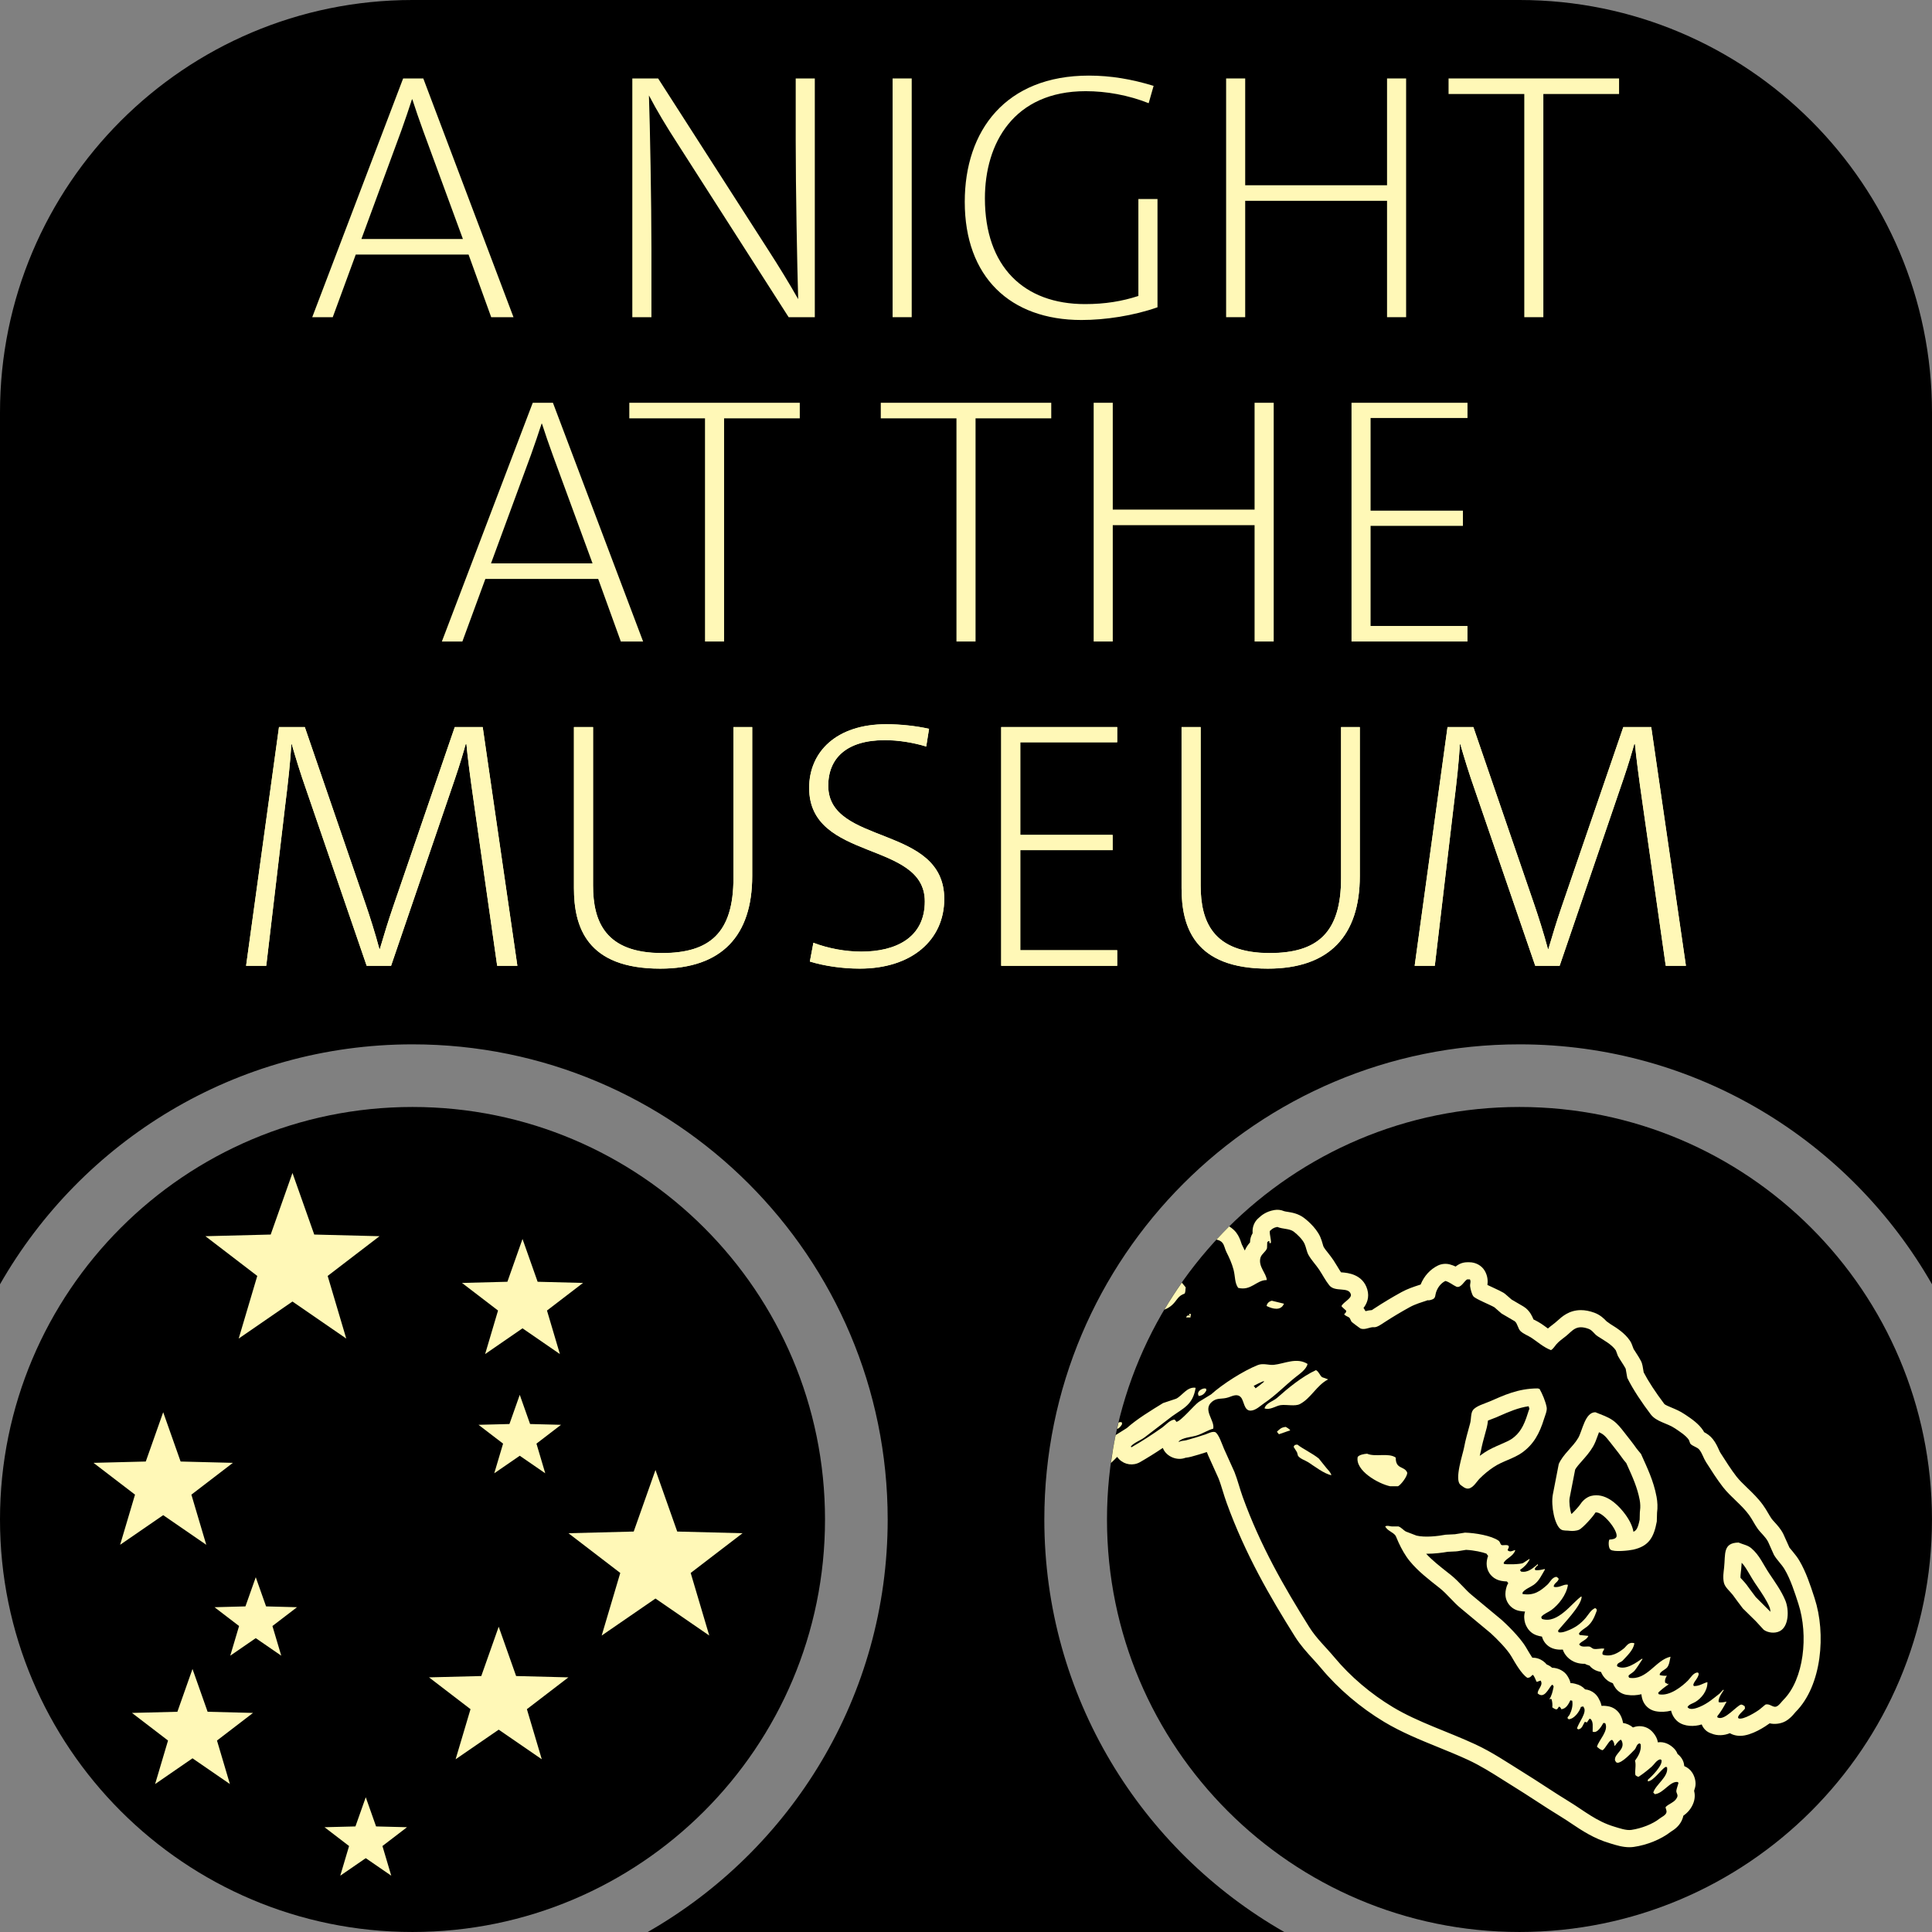 <?xml version="1.0" encoding="utf-8"?>
<svg version="1.2" baseProfile="tiny" xmlns="http://www.w3.org/2000/svg" xmlns:xlink="http://www.w3.org/1999/xlink"
	 x="0px" y="0px" width="160px" height="160px" viewBox="0 0 160 160" overflow="inherit" xml:space="preserve">
<rect x="0" y="0" width="160" height="160" fill="#808080" stroke="none"/>
<path d="M125.837,159.999c-18.866,0-34.161-15.296-34.161-34.162c0-18.867,15.295-34.162,34.161-34.162
	c18.867,0,34.161,15.295,34.161,34.162C159.998,144.703,144.704,159.999,125.837,159.999"/>
<path d="M160,106.358V34.163C160,15.296,144.704,0,125.837,0H34.164C15.295,0,0,15.296,0,34.163v72.196
	c6.778-11.86,19.523-19.871,34.163-19.871c21.732,0,39.351,17.617,39.351,39.351c0,14.64-8.012,27.383-19.872,34.161h52.715
	c-11.859-6.778-19.87-19.521-19.87-34.161c0-21.733,17.618-39.351,39.35-39.351C140.478,86.487,153.222,94.498,160,106.358"/>
<path fill-rule="evenodd" d="M138.043,139.486h-0.037H138.043z"/>
<path fill-rule="evenodd" d="M134.116,137.874c-0.006,0.014-0.012,0.025-0.018,0.039c-0.008-0.014-0.014-0.025-0.02-0.039H134.116"
	/>
<path fill-rule="evenodd" d="M143.979,127.748c0.412,0.175,0.755,0.212,1.062,0.474c0.678,0.577,0.972,1.327,1.478,2.085
	c0.458,0.687,0.995,1.424,1.328,2.22c0.339,0.808,0.3,2.173-0.454,2.561c-0.422,0.216-1,0.13-1.329-0.114
	c-0.221-0.24-0.44-0.48-0.664-0.72c-0.353-0.349-0.707-0.695-1.062-1.043c-0.292-0.371-0.547-0.734-0.833-1.119
	c-0.224-0.3-0.652-0.625-0.741-1.023c-0.1-0.453-0.02-0.882,0.02-1.253C142.901,128.698,142.664,127.771,143.979,127.748"/>
<path fill-rule="evenodd" d="M113.218,120.39c0.686,0.299,1.783-0.102,2.371,0.322c-0.008,0.992,0.703,0.676,0.946,1.231
	c0.064,0.28-0.543,1.056-0.757,1.14h-0.664c-0.981-0.21-2.902-1.304-2.675-2.428C112.581,120.479,112.934,120.413,113.218,120.39"/>
<path fill-rule="evenodd" d="M107.433,119.631c0.557,0.416,1.234,0.718,1.783,1.156c0.21,0.259,0.418,0.519,0.625,0.778
	c0.151,0.184,0.346,0.346,0.418,0.606c-0.604-0.118-1.405-0.745-1.897-1.062c-0.26-0.169-0.703-0.297-0.871-0.552
	c-0.026-0.094-0.05-0.188-0.077-0.283c-0.092-0.152-0.188-0.304-0.284-0.456c0.031-0.05,0.065-0.102,0.097-0.15
	C107.294,119.655,107.364,119.643,107.433,119.631"/>
<path fill-rule="evenodd" d="M127.84,119.498c-0.02,0.012-0.037,0.025-0.059,0.037C127.816,119.497,127.781,119.522,127.84,119.498"
	/>
<path fill-rule="evenodd" d="M106.484,118.17c0.14,0.088,0.257,0.147,0.36,0.266v0.019c-0.31,0.108-0.619,0.215-0.929,0.323
	c-0.051-0.063-0.102-0.127-0.152-0.19v-0.037C105.984,118.36,106.093,118.206,106.484,118.17"/>
<path fill-rule="evenodd" d="M132.125,116.956c0.564,0.233,1.014,0.365,1.46,0.683c0.373,0.267,0.651,0.628,0.931,0.986
	c0.35,0.453,0.704,0.882,1.041,1.367c0.115,0.138,0.229,0.276,0.343,0.416c0.5,1.119,1.035,2.194,1.289,3.548
	c0.079,0.423,0.103,0.887,0.04,1.325c-0.008,0.24-0.016,0.48-0.02,0.722c-0.247,1.332-0.663,2.04-1.954,2.332
	c-0.331,0.075-1.604,0.218-1.879,0c-0.175-0.119-0.187-0.677-0.095-0.834c0.247-0.014,0.502-0.048,0.588-0.228
	c0.163-0.517-1.186-2.156-1.744-2.011c-0.164,0.303-1.042,1.279-1.348,1.422c-0.204,0.098-0.586,0.119-0.739,0.095
	c-0.284-0.043-0.56,0.01-0.758-0.113c-0.535-0.334-0.849-1.973-0.684-2.883c0.166-0.846,0.331-1.693,0.493-2.541
	c0.364-0.827,1.17-1.402,1.613-2.161C131.05,118.486,131.262,116.947,132.125,116.956"/>
<path fill-rule="evenodd" d="M99.751,114.983l0.134,0.021c0.006,0.049,0.014,0.101,0.02,0.15c-0.135,0.237-0.298,0.428-0.646,0.456
	v-0.038C99.089,115.259,99.468,115.01,99.751,114.983"/>
<path fill-rule="evenodd" d="M127.346,114.983c0.052,0.014,0.101,0.026,0.151,0.04c0.233,0.406,0.492,1.016,0.59,1.516
	c0.055,0.287-0.132,0.693-0.21,0.947c-0.388,1.258-0.876,2.127-1.82,2.81c-0.691,0.495-1.636,0.716-2.352,1.194
	c-0.417,0.276-0.808,0.599-1.156,0.948c-0.253,0.25-0.52,0.751-0.911,0.833c-0.272,0.059-0.541-0.194-0.684-0.303
	c-0.533-0.413,0.189-2.54,0.286-3.054c0.133-0.725,0.323-1.337,0.512-2.05c0.092-0.347,0.041-0.82,0.227-1.079
	c0.255-0.352,0.965-0.54,1.386-0.722C124.505,115.572,125.706,114.983,127.346,114.983"/>
<path fill-rule="evenodd" d="M108.987,113.467c0.268,0.159,0.319,0.468,0.513,0.589c0.159,0.057,0.315,0.112,0.475,0.17v0.019
	c-0.931,0.476-1.397,1.544-2.314,2.03c-0.405,0.215-1.115,0.025-1.61,0.093c-0.389,0.055-0.88,0.437-1.329,0.267
	c0.116-0.445,0.739-0.6,1.043-0.872C106.657,114.966,107.854,113.984,108.987,113.467"/>
<path fill-rule="evenodd" d="M98.594,109.104h-0.361v-0.018c0.054-0.097,0.087-0.145,0.231-0.154
	c0.023,0.059,0.012,0.044,0.055,0.077v-0.077c-0.018-0.017-0.037-0.036-0.055-0.056c0.018-0.024,0.037-0.05,0.055-0.075
	c0.033,0.007,0.063,0.013,0.097,0.019v0.112C98.588,109.003,98.592,109,98.594,109.104"/>
<path fill-rule="evenodd" d="M105.328,107.721c0.335,0.082,0.671,0.164,1.006,0.246c-0.265,0.616-0.938,0.438-1.442,0.189
	C104.935,107.918,105.103,107.777,105.328,107.721"/>
<path fill="none" d="M91.676,125.837c0,18.866,15.295,34.162,34.161,34.162c18.867,0,34.161-15.296,34.161-34.162
	c0-18.867-15.294-34.162-34.161-34.162C106.971,91.675,91.676,106.97,91.676,125.837"/>
<path d="M34.162,159.999c18.868,0,34.162-15.296,34.162-34.162c0-18.867-15.294-34.162-34.162-34.162
	C15.294,91.675,0,106.97,0,125.837C0,144.703,15.294,159.999,34.162,159.999"/>
<polygon fill="#FFF8B7" points="24.221,97.141 22.418,102.24 17.013,102.377 21.306,105.667 19.767,110.854 24.221,107.787 
	28.675,110.854 27.136,105.667 31.43,102.377 26.024,102.24 "/>
<polygon fill="#FFF8B7" points="43.044,115.514 42.19,117.931 39.628,117.997 41.663,119.555 40.933,122.011 43.044,120.559 
	45.155,122.011 44.427,119.555 46.46,117.997 43.899,117.931 "/>
<polygon fill="#FFF8B7" points="15.942,138.217 14.69,141.761 10.931,141.857 13.915,144.144 12.846,147.747 15.942,145.616 
	19.039,147.747 17.97,144.144 20.952,141.857 17.194,141.761 "/>
<polygon fill="#FFF8B7" points="41.3,134.719 39.858,138.802 35.529,138.912 38.966,141.546 37.732,145.695 41.3,143.243 
	44.868,145.695 43.635,141.546 47.071,138.912 42.743,138.802 "/>
<polygon fill="#FFF8B7" points="54.284,121.737 52.481,126.836 47.075,126.975 51.368,130.265 49.829,135.449 54.284,132.384 
	58.738,135.449 57.199,130.265 61.492,126.975 56.085,126.836 "/>
<polygon fill="#FFF8B7" points="21.181,130.619 20.326,133.035 17.765,133.103 19.799,134.66 19.069,137.117 21.181,135.664 
	23.292,137.117 22.562,134.66 24.597,133.103 22.035,133.035 "/>
<polygon fill="#FFF8B7" points="43.272,102.606 42.02,106.15 38.261,106.247 41.245,108.533 40.176,112.138 43.272,110.006 
	46.368,112.138 45.299,108.533 48.283,106.247 44.524,106.15 "/>
<polygon fill="#FFF8B7" points="13.515,116.954 12.073,121.037 7.744,121.147 11.181,123.78 9.948,127.933 13.515,125.479 
	17.082,127.933 15.85,123.78 19.287,121.147 14.957,121.037 "/>
<polygon fill="#FFF8B7" points="30.291,148.839 29.436,151.257 26.875,151.322 28.909,152.88 28.179,155.337 30.291,153.885 
	32.402,155.337 31.672,152.88 33.707,151.322 31.145,151.257 "/>
<path fill-rule="evenodd" fill="#FFF8B7" d="M113.218,120.39c0.686,0.299,1.783-0.102,2.371,0.322
	c-0.008,0.992,0.703,0.676,0.946,1.231c0.064,0.28-0.543,1.056-0.757,1.14h-0.664c-0.981-0.21-2.902-1.304-2.675-2.428
	C112.581,120.479,112.934,120.413,113.218,120.39"/>
<path fill-rule="evenodd" fill="#FFF8B7" d="M107.433,119.631c0.557,0.416,1.234,0.718,1.783,1.156
	c0.21,0.259,0.418,0.519,0.625,0.778c0.151,0.184,0.346,0.346,0.418,0.606c-0.604-0.118-1.405-0.745-1.897-1.062
	c-0.26-0.169-0.703-0.297-0.871-0.552c-0.026-0.094-0.05-0.188-0.077-0.283c-0.092-0.152-0.188-0.304-0.284-0.456
	c0.031-0.05,0.065-0.102,0.097-0.15C107.294,119.655,107.364,119.643,107.433,119.631"/>
<path fill-rule="evenodd" fill="#FFF8B7" d="M106.484,118.17c0.14,0.088,0.257,0.147,0.36,0.266v0.019
	c-0.31,0.108-0.619,0.215-0.929,0.323c-0.051-0.063-0.102-0.127-0.152-0.19v-0.037C105.984,118.36,106.093,118.206,106.484,118.17"
	/>
<path fill-rule="evenodd" fill="#FFF8B7" d="M99.751,114.983l0.134,0.021c0.006,0.049,0.014,0.101,0.02,0.15
	c-0.135,0.237-0.298,0.428-0.646,0.456v-0.038C99.089,115.259,99.468,115.01,99.751,114.983"/>
<path fill-rule="evenodd" fill="#FFF8B7" d="M98.594,109.104h-0.361v-0.018c0.054-0.097,0.087-0.145,0.231-0.154
	c0.023,0.059,0.012,0.044,0.055,0.077v-0.077c-0.018-0.017-0.037-0.036-0.055-0.056c0.018-0.024,0.037-0.05,0.055-0.075
	c0.033,0.007,0.063,0.013,0.097,0.019v0.112C98.588,109.003,98.592,109,98.594,109.104"/>
<path fill-rule="evenodd" fill="#FFF8B7" d="M105.328,107.721c0.335,0.082,0.671,0.164,1.006,0.246
	c-0.265,0.616-0.938,0.438-1.442,0.189C104.935,107.918,105.103,107.777,105.328,107.721"/>
<path fill-rule="evenodd" fill="#FFF8B7" d="M108.987,113.467c0.268,0.159,0.319,0.468,0.513,0.589
	c0.159,0.057,0.315,0.112,0.475,0.17v0.019c-0.931,0.476-1.397,1.544-2.314,2.03c-0.405,0.215-1.115,0.025-1.61,0.093
	c-0.389,0.055-0.88,0.437-1.329,0.267c0.116-0.445,0.739-0.6,1.043-0.872C106.657,114.966,107.854,113.984,108.987,113.467"/>
<path fill-rule="evenodd" fill="#FFF8B7" d="M147.847,132.526c-0.333-0.796-0.87-1.533-1.328-2.22
	c-0.506-0.758-0.8-1.508-1.478-2.085c-0.308-0.262-0.65-0.299-1.062-0.474c-1.314,0.023-1.077,0.95-1.195,2.066
	c-0.039,0.371-0.119,0.8-0.02,1.253c0.089,0.398,0.518,0.724,0.741,1.023c0.286,0.385,0.541,0.748,0.833,1.119
	c0.354,0.348,0.709,0.694,1.062,1.043c0.224,0.239,0.443,0.479,0.664,0.72c0.329,0.244,0.907,0.33,1.329,0.114
	C148.146,134.699,148.186,133.334,147.847,132.526z M145.399,132.259c-0.168-0.215-0.323-0.428-0.482-0.646l-0.27-0.369
	c-0.099-0.131-0.22-0.268-0.352-0.408c-0.051-0.055-0.105-0.108-0.154-0.167c-0.01-0.14,0.012-0.32,0.033-0.509l0.023-0.196
	c0.02-0.187,0.031-0.369,0.041-0.544c0.231,0.238,0.416,0.551,0.641,0.933c0.144,0.245,0.29,0.494,0.457,0.747l0.218,0.32
	c0.37,0.548,0.752,1.113,0.981,1.658c0.049,0.118,0.078,0.266,0.088,0.405L145.399,132.259z"/>
<path fill-rule="evenodd" fill="#FFF8B7" d="M137.209,126.003c0.004-0.241,0.012-0.481,0.02-0.722
	c0.062-0.438,0.039-0.902-0.04-1.325c-0.254-1.354-0.789-2.429-1.289-3.548c-0.113-0.14-0.228-0.278-0.343-0.416
	c-0.337-0.485-0.691-0.914-1.041-1.367c-0.279-0.358-0.558-0.72-0.931-0.986c-0.446-0.317-0.896-0.449-1.46-0.683
	c-0.863-0.009-1.075,1.53-1.422,2.125c-0.443,0.759-1.249,1.334-1.613,2.161c-0.162,0.848-0.327,1.695-0.493,2.541
	c-0.165,0.91,0.148,2.549,0.684,2.883c0.198,0.123,0.474,0.07,0.758,0.113c0.153,0.024,0.535,0.003,0.739-0.095
	c0.306-0.143,1.184-1.119,1.348-1.422c0.559-0.146,1.907,1.494,1.744,2.011c-0.086,0.18-0.341,0.214-0.588,0.228
	c-0.092,0.157-0.08,0.715,0.095,0.834c0.274,0.218,1.548,0.075,1.879,0C136.546,128.043,136.962,127.335,137.209,126.003z
	 M132.2,123.832c-0.147,0-0.292,0.018-0.434,0.054c-0.343,0.089-0.678,0.366-0.87,0.664c-0.105,0.161-0.489,0.592-0.725,0.813
	c-0.018-0.003-0.035-0.004-0.051-0.006c-0.108-0.37-0.19-0.958-0.13-1.301l0.459-2.355c0.131-0.227,0.351-0.476,0.586-0.737
	c0.294-0.332,0.629-0.709,0.894-1.164c0.166-0.282,0.28-0.604,0.392-0.913c0.029-0.078,0.064-0.178,0.102-0.277
	c0.126,0.058,0.237,0.115,0.336,0.188c0.199,0.142,0.407,0.41,0.631,0.699l0.3,0.382c0.236,0.299,0.472,0.599,0.771,1.021
	l0.22,0.268l0.105,0.232c0.418,0.925,0.813,1.798,1.006,2.817c0.055,0.301,0.064,0.607,0.029,0.86
	c-0.01,0.054-0.014,0.108-0.016,0.163l-0.016,0.609c-0.138,0.69-0.267,0.898-0.514,1.006c-0.076-0.448-0.302-0.93-0.674-1.439
	C134.165,124.823,133.277,123.832,132.2,123.832z"/>
<path fill-rule="evenodd" fill="#FFF8B7" d="M128.087,116.539c-0.098-0.5-0.356-1.109-0.59-1.516c-0.051-0.014-0.1-0.026-0.151-0.04
	c-1.64,0-2.841,0.589-3.981,1.081c-0.421,0.182-1.131,0.37-1.386,0.722c-0.186,0.259-0.135,0.732-0.227,1.079
	c-0.188,0.713-0.379,1.325-0.512,2.05c-0.097,0.514-0.819,2.641-0.286,3.054c0.143,0.108,0.411,0.361,0.684,0.303
	c0.392-0.082,0.658-0.583,0.911-0.833c0.349-0.35,0.739-0.672,1.156-0.948c0.716-0.479,1.66-0.699,2.352-1.194
	c0.944-0.683,1.433-1.552,1.82-2.81C127.955,117.232,128.142,116.826,128.087,116.539z M126.598,116.829l-0.078,0.238
	c-0.332,1.07-0.683,1.633-1.29,2.072c-0.235,0.166-0.582,0.315-0.95,0.474c-0.425,0.185-0.911,0.392-1.362,0.693
	c-0.125,0.083-0.25,0.17-0.372,0.261c0.043-0.164,0.076-0.299,0.093-0.393c0.094-0.507,0.219-0.955,0.349-1.429l0.139-0.511
	c0.047-0.182,0.078-0.385,0.1-0.589c0.103-0.043,0.218-0.087,0.306-0.119c0.144-0.054,0.278-0.105,0.396-0.155l0.288-0.126
	c0.771-0.338,1.513-0.661,2.377-0.786c0.025,0.073,0.047,0.143,0.064,0.208C126.639,116.724,126.617,116.779,126.598,116.829z"/>
<g>
	<path fill="#FFF8B7" d="M97.323,107.797c0.261-0.331,0.335-0.498,0.778-0.665c0.098-0.152,0.055-0.36,0.096-0.511
		c-0.094-0.127-0.207-0.259-0.325-0.396c-0.51,0.726-0.993,1.471-1.448,2.237C96.791,108.319,97.072,108.117,97.323,107.797z"/>
	<path fill="#FFF8B7" d="M150.281,132.369l-0.048-0.148c-0.298-0.913-0.668-2.051-1.219-2.976c-0.158-0.271-0.36-0.523-0.564-0.771
		c-0.109-0.134-0.225-0.264-0.254-0.305l-0.51-1.133c-0.218-0.426-0.5-0.732-0.726-0.979c-0.086-0.095-0.174-0.186-0.246-0.287
		c-0.099-0.141-0.185-0.29-0.271-0.437c-0.142-0.241-0.282-0.481-0.443-0.699c-0.399-0.55-0.854-0.988-1.293-1.411
		c-0.335-0.322-0.652-0.627-0.896-0.938c-0.447-0.578-0.849-1.211-1.329-1.963c-0.059-0.091-0.098-0.188-0.141-0.283
		c-0.11-0.243-0.249-0.55-0.492-0.858c-0.22-0.277-0.476-0.447-0.719-0.575c-0.023-0.048-0.051-0.097-0.083-0.143
		c-0.376-0.567-0.979-0.973-1.42-1.269l-0.103-0.066c-0.378-0.26-0.76-0.418-1.097-0.559c-0.2-0.082-0.537-0.223-0.598-0.303
		c-0.726-0.96-1.325-1.878-1.705-2.609l-0.094-0.546c-0.028-0.149-0.075-0.295-0.149-0.43c-0.115-0.219-0.249-0.428-0.386-0.64
		c-0.091-0.141-0.183-0.281-0.208-0.323l-0.139-0.368c-0.04-0.114-0.095-0.222-0.163-0.32c-0.44-0.646-1.092-1.049-1.612-1.372
		l-0.327-0.234c-0.187-0.195-0.494-0.521-1.008-0.71c-0.397-0.145-0.762-0.215-1.115-0.215c-0.979,0-1.571,0.542-1.926,0.865
		c-0.066,0.06-0.136,0.123-0.216,0.186l-0.182,0.144c-0.126,0.095-0.265,0.203-0.408,0.326c-0.02-0.014-0.041-0.029-0.062-0.045
		c-0.161-0.119-0.321-0.237-0.492-0.35c-0.162-0.108-0.333-0.2-0.501-0.288c-0.048-0.023-0.095-0.045-0.14-0.067
		c-0.1-0.25-0.269-0.633-0.646-0.944c-0.057-0.047-0.131-0.097-0.196-0.135l-0.972-0.569l-0.484-0.422
		c-0.062-0.055-0.129-0.104-0.199-0.147c-0.147-0.09-0.449-0.234-0.78-0.388c-0.143-0.065-0.36-0.167-0.537-0.251
		c0.033-0.248,0.058-0.714-0.236-1.196c-0.257-0.425-0.755-0.683-1.253-0.683h-0.189c-0.226,0-0.445,0.053-0.645,0.152
		c-0.12,0.061-0.222,0.132-0.312,0.203c-0.139-0.065-0.298-0.13-0.478-0.177c-0.325-0.087-0.678-0.054-0.983,0.091
		c-0.644,0.311-1.156,0.879-1.435,1.576l-0.118,0.038c-0.456,0.148-0.97,0.318-1.458,0.585c-0.799,0.44-1.503,0.862-2.304,1.387
		c-0.045,0.03-0.101,0.07-0.157,0.106c-0.19,0.009-0.36,0.043-0.514,0.086c-0.012-0.011-0.025-0.021-0.039-0.031l-0.01-0.021
		c-0.039-0.073-0.08-0.144-0.129-0.21c0.28-0.364,0.501-0.879,0.313-1.529c-0.372-1.279-1.652-1.38-2.073-1.415
		c-0.035-0.003-0.07-0.005-0.104-0.007c-0.103-0.147-0.192-0.302-0.286-0.458c-0.108-0.177-0.216-0.356-0.336-0.538
		c-0.137-0.209-0.292-0.404-0.446-0.603c-0.138-0.171-0.276-0.34-0.38-0.523c-0.029-0.064-0.043-0.135-0.065-0.205
		c-0.055-0.194-0.115-0.395-0.203-0.598c-0.377-0.856-1.276-1.529-1.378-1.603c-0.472-0.344-0.976-0.426-1.342-0.484
		c-0.097-0.017-0.198-0.024-0.288-0.057c-0.251-0.107-0.529-0.137-0.8-0.09c-0.67,0.118-1.053,0.416-1.368,0.72
		c-0.267,0.259-0.421,0.61-0.433,0.982c-0.002,0.078,0,0.152,0.002,0.224c-0.126,0.204-0.2,0.44-0.21,0.685l-0.004,0.069
		c-0.135,0.155-0.312,0.378-0.433,0.675c-0.075-0.165-0.159-0.337-0.251-0.515c-0.018-0.044-0.031-0.089-0.045-0.13
		c-0.071-0.211-0.173-0.527-0.41-0.84c-0.133-0.174-0.329-0.358-0.586-0.516c-0.358,0.356-0.709,0.724-1.054,1.095
		c0.203,0.041,0.386,0.122,0.506,0.278c0.16,0.214,0.191,0.507,0.323,0.76c0.221,0.431,0.452,0.938,0.588,1.46
		c0.148,0.581,0.08,1.072,0.38,1.499c1.08,0.264,1.507-0.646,2.35-0.646c0.008-0.005,0.014-0.012,0.02-0.02
		c-0.057-0.574-0.7-1.085-0.531-1.803c0.076-0.328,0.441-0.507,0.551-0.813c0.006-0.163,0.012-0.328,0.018-0.494
		c0.031-0.031,0.062-0.062,0.096-0.095h0.075c0.006,0.058,0.014,0.115,0.02,0.171c0.039-0.007,0.076-0.012,0.113-0.02
		c0.023-0.336-0.105-0.608-0.094-0.984c0.18-0.175,0.313-0.288,0.625-0.343c0.444,0.188,0.997,0.126,1.346,0.38
		c0.304,0.222,0.757,0.671,0.911,1.023c0.138,0.317,0.169,0.633,0.321,0.912c0.255,0.454,0.614,0.812,0.892,1.231
		c0.292,0.442,0.516,0.891,0.835,1.29c0.479,0.597,1.594,0.088,1.783,0.74c0.101,0.343-0.629,0.644-0.777,0.985
		c0.123,0.149,0.263,0.246,0.397,0.38c-0.014,0.177-0.082,0.192-0.171,0.284c0.095,0.168,0.334,0.185,0.457,0.323
		c0.049,0.101,0.1,0.203,0.15,0.302c0.032,0.044,0.718,0.557,0.759,0.57c0.403,0.127,0.753-0.15,1.102-0.114
		c0.251,0.027,0.656-0.271,0.853-0.399c0.695-0.453,1.375-0.859,2.122-1.27c0.45-0.247,0.979-0.399,1.481-0.569
		c0.105,0.038,0.382-0.051,0.472-0.114c0.173-0.115,0.138-0.307,0.21-0.531c0.131-0.407,0.407-0.771,0.778-0.948
		c0.347,0.093,0.594,0.329,0.911,0.475c0.374,0.142,0.654-0.486,0.89-0.606h0.189h0.037c0.114,0.189-0.01,0.354,0.021,0.587
		c0.033,0.256,0.148,0.666,0.266,0.814c0.167,0.218,1.417,0.712,1.744,0.911c0.196,0.173,0.393,0.343,0.588,0.513
		c0.366,0.216,0.733,0.43,1.1,0.645c0.235,0.192,0.255,0.609,0.475,0.817c0.264,0.246,0.621,0.363,0.931,0.568
		c0.517,0.345,0.96,0.759,1.591,1.004c0.19-0.113,0.3-0.31,0.438-0.474c0.223-0.265,0.524-0.464,0.797-0.684
		c0.562-0.45,0.831-0.986,1.876-0.606c0.327,0.12,0.478,0.437,0.74,0.606c0.512,0.337,1.176,0.674,1.519,1.177
		c0.055,0.151,0.111,0.303,0.169,0.455c0.199,0.369,0.452,0.699,0.646,1.062c0.043,0.253,0.086,0.505,0.133,0.76
		c0.479,0.978,1.24,2.096,1.935,3.014c0.476,0.636,1.365,0.725,2.028,1.178c0.36,0.245,0.896,0.58,1.138,0.947
		c0.038,0.101,0.075,0.203,0.114,0.303c0.188,0.233,0.572,0.276,0.758,0.513c0.237,0.303,0.336,0.69,0.549,1.023
		c0.453,0.71,0.897,1.415,1.403,2.068c0.645,0.829,1.542,1.459,2.163,2.313c0.257,0.352,0.447,0.76,0.702,1.12
		c0.267,0.375,0.648,0.667,0.872,1.098c0.158,0.355,0.315,0.709,0.474,1.062c0.233,0.424,0.637,0.785,0.892,1.215
		c0.5,0.842,0.851,1.958,1.139,2.846c0.856,2.619,0.461,6.267-1.232,7.964c-0.175,0.173-0.313,0.407-0.531,0.53
		c-0.329,0.186-0.582-0.261-0.968-0.132c-0.151,0.125-0.304,0.252-0.455,0.379c-0.211,0.175-1.383,0.916-1.764,0.759
		c-0.209-0.168,0.447-0.655,0.531-0.814c-0.008-0.064-0.012-0.128-0.021-0.191c-0.08-0.053-0.222-0.159-0.319-0.132
		c-0.349,0.097-1.331,1.314-1.879,1.081c-0.018-0.008-0.037-0.014-0.058-0.021c-0.006-0.029-0.012-0.062-0.02-0.094
		c0.288-0.353,0.539-0.78,0.761-1.194v-0.02c-0.157,0.035-0.471,0.102-0.645,0.037c-0.053-0.325,0.269-0.753,0.417-0.984v-0.021
		c-0.016-0.005-0.027-0.012-0.039-0.018c-0.1,0.106-0.202,0.214-0.304,0.321c-0.516,0.403-0.966,0.806-1.612,1.082
		c-0.187,0.079-0.718,0.302-0.965,0.113l-0.078-0.075c0.122-0.243,0.438-0.297,0.664-0.437c0.484-0.296,1.002-0.901,0.988-1.631
		h-0.02c-0.375,0.104-0.628,0.328-1.1,0.322c-0.014-0.02-0.027-0.038-0.039-0.057c-0.059-0.236,0.421-0.586,0.437-0.968
		c-0.02-0.032-0.037-0.063-0.059-0.096c-0.372-0.023-0.617,0.448-0.833,0.664c-0.45,0.45-1.497,1.323-2.41,1.139
		c-0.018-0.038-0.037-0.075-0.057-0.114c0.084-0.139,0.686-0.602,0.835-0.682v-0.096c-0.025,0.02-0.049,0.038-0.075,0.057
		c-0.041-0.086-0.074-0.084-0.17-0.113c-0.066-0.208,0.027-0.438,0.133-0.588c-0.182,0.014-0.431-0.005-0.588-0.057
		c-0.062-0.25,0.455-0.444,0.605-0.626c0.187-0.226,0.218-0.593,0.284-0.892c-1.227,0.258-1.943,1.979-3.413,1.745
		c-0.018-0.025-0.037-0.051-0.057-0.077v-0.113c0.137-0.141,0.372-0.249,0.493-0.398c0.251-0.307,0.428-0.634,0.665-0.968
		c-0.02-0.006-0.04-0.012-0.06-0.018c-0.388,0.257-1.316,0.983-2.008,0.645c-0.012-0.013-0.025-0.026-0.04-0.038
		c-0.068-0.261,0.332-0.316,0.455-0.454c0.329-0.365,0.888-0.856,0.968-1.422v-0.021c-0.499-0.134-0.637,0.248-0.872,0.437
		c-0.446,0.357-1.04,0.734-1.744,0.512c-0.092-0.202,0.079-0.323,0.134-0.494c-0.313-0.058-0.629,0.085-0.931,0
		c-0.089-0.057-0.177-0.112-0.265-0.17c-0.29-0.059-0.701,0.109-0.894-0.189c0.198-0.288,0.596-0.339,0.76-0.682v-0.02
		c-0.24-0.025-0.479-0.052-0.721-0.076c-0.018-0.038-0.039-0.077-0.057-0.114c0.15-0.25,0.437-0.392,0.664-0.569
		c0.415-0.324,0.617-0.774,0.815-1.327c0-0.138-0.012-0.14-0.097-0.188c-0.004-0.014-0.012-0.026-0.018-0.038
		c-0.37,0.15-0.558,0.53-0.797,0.815c-0.41,0.487-0.89,0.837-1.554,1.08c-0.21,0.078-0.449,0.171-0.702,0.114
		c-0.014-0.043-0.025-0.089-0.037-0.134c0.411-0.535,1.956-2.082,1.952-2.806c-0.012-0.006-0.025-0.013-0.038-0.02
		c-0.748,0.516-1.934,2.293-3.242,1.86c-0.038-0.061-0.052-0.064-0.06-0.173c0.2-0.258,0.572-0.374,0.837-0.567
		c0.594-0.438,1.236-1.24,1.366-2.067v-0.02c-0.317-0.099-0.7,0.273-1.139,0.171l-0.039-0.039c0.045-0.296,0.341-0.332,0.417-0.625
		c-0.047-0.078-0.109-0.123-0.188-0.17c-0.373,0.034-0.535,0.464-0.761,0.663c-0.551,0.49-1.09,0.924-2.048,0.759v-0.113
		c0.163-0.271,0.67-0.461,0.929-0.646c0.441-0.313,0.645-0.793,0.931-1.271c-0.014-0.012-0.027-0.023-0.039-0.036
		c-0.249,0.062-0.472,0.115-0.756,0.094c-0.02-0.037-0.039-0.075-0.057-0.113c0.059-0.099,0.156-0.234,0.262-0.283v-0.096h-0.018
		c-0.362,0.29-0.787,0.73-1.383,0.606c-0.025-0.044-0.051-0.088-0.077-0.134c0.352-0.247,0.584-0.476,0.798-0.871
		c-0.008-0.013-0.014-0.027-0.02-0.04c-0.179,0.115-0.356,0.23-0.531,0.343c-0.221,0.104-1.419,0.141-1.593,0.058v-0.097
		c0.22-0.372,0.758-0.495,0.948-1.005c-0.008-0.012-0.014-0.023-0.02-0.036c-0.202,0.063-0.415,0.206-0.607,0.018
		c0.016-0.104,0.082-0.181,0.096-0.245c0.053-0.301-0.483-0.126-0.607-0.19c-0.117-0.09-0.1-0.257-0.247-0.361
		c-0.588-0.415-1.914-0.638-2.769-0.663c-0.276,0.045-0.555,0.089-0.835,0.133c-0.259,0.013-0.517,0.025-0.775,0.039
		c-0.659,0.124-1.703,0.242-2.41,0.075c-0.296-0.114-0.594-0.227-0.89-0.342c-0.202-0.109-0.369-0.343-0.607-0.418h-0.551
		c-0.151-0.007-0.343-0.096-0.512-0.018h-0.039c0.176,0.391,0.646,0.465,0.874,0.795c0.082,0.189,0.162,0.381,0.247,0.57
		c0.24,0.521,0.556,1.084,0.911,1.516c0.699,0.859,1.61,1.55,2.482,2.238c0.633,0.501,1.139,1.185,1.764,1.689
		c0.823,0.682,1.645,1.365,2.463,2.048c0.512,0.465,1.362,1.324,1.709,1.915c0.321,0.547,0.821,1.445,1.326,1.783
		c0.267-0.006,0.294-0.132,0.439-0.247c0.139,0.044,0.261,0.474,0.339,0.587c0.105-0.037,0.216-0.074,0.323-0.113
		c0.012,0.026,0.025,0.051,0.039,0.076c0.149,0.347-0.274,0.617-0.286,0.987c0.551,0.492,0.894-0.393,1.176-0.704h0.075
		c0.027,0.045,0.053,0.091,0.076,0.135c-0.08,0.412-0.155,0.749-0.36,1.061c0.045-0.013,0.09-0.024,0.133-0.037
		c0.02,0.013,0.039,0.024,0.057,0.037c0.061,0.21,0.083,0.454,0.057,0.665c0.103,0.073,0.194,0.141,0.344,0.17
		c0.109-0.051,0.133-0.107,0.188-0.208c0.02-0.007,0.039-0.013,0.057-0.019c0.083,0.062,0.12,0.097,0.153,0.208
		c0.407-0.018,0.617-0.452,0.758-0.74c0.087,0.023,0.085,0.041,0.153,0.038c0.072,0.45-0.068,0.851-0.228,1.177
		c-0.053,0.062-0.102,0.127-0.152,0.189c-0.033,0.118,0.043,0.135,0.096,0.17c0.459-0.035,0.884-0.637,1.003-1.023
		c0.071-0.013,0.142-0.025,0.208-0.039v0.039c0.374,0.428-0.454,1.346-0.531,1.802c0.039,0.02,0.079,0.037,0.116,0.058
		c0.317-0.047,0.38-0.408,0.53-0.627c0.056,0.021,0.112,0.038,0.171,0.057c0.068-0.101,0.14-0.203,0.21-0.304h0.074
		c0.274,0.216,0.183,0.687,0.19,1.062c0.397,0.181,0.75-0.48,0.892-0.719c0.049,0.005,0.1,0.012,0.15,0.018
		c0.321,0.625-0.561,1.443-0.682,1.955c0.139,0.106,0.261,0.251,0.474,0.284c0.257-0.195,0.463-0.702,0.702-0.835
		c0.025-0.007,0.049-0.013,0.074-0.019c0.117,0.086,0.192,0.294,0.19,0.435c0.008,0.021,0.014,0.038,0.02,0.058h0.02
		c0.115-0.149,0.292-0.395,0.452-0.492h0.079c0.452,0.793-0.627,1.128-0.514,1.705c0.031,0.052,0.062,0.103,0.096,0.152
		c0.037,0.014,0.074,0.026,0.114,0.039c0.415-0.023,1.138-0.816,1.402-1.081c0.163-0.166,0.155-0.459,0.418-0.531
		c0.031,0.026,0.061,0.05,0.094,0.075c0.072,0.574-0.233,1.027-0.473,1.367c0.12,0.334-0.037,0.887,0.038,1.194
		c0.086,0.065,0.119,0.112,0.265,0.132c0.386-0.255,0.736-0.533,1.081-0.835c0.206-0.181,0.397-0.54,0.702-0.607
		c0.031,0.015,0.062,0.026,0.096,0.039c0.184,0.409-0.847,1.444-1.102,1.63l-0.02,0.134l0.02,0.018
		c0.443-0.034,1.041-0.926,1.442-1.193c0.043,0.006,0.088,0.013,0.131,0.019c0.163,0.785-0.942,1.433-1.138,2.106l0.133,0.132
		c0.715-0.067,1.258-1.11,1.898-1.006c0.016,0.026,0.036,0.05,0.056,0.077c-0.058,0.215-0.136,0.42-0.171,0.606
		c-0.047,0.245,0.171,0.337,0.057,0.588c-0.186,0.415-0.652,0.496-0.948,0.797c-0.018,0.148,0.117,0.276,0.059,0.472
		c-0.07,0.221-0.403,0.362-0.57,0.494c-0.561,0.444-1.489,0.809-2.334,0.931c-0.429,0.061-1.007-0.149-1.402-0.267
		c-1.485-0.439-2.515-1.326-3.698-2.048c-1.33-0.81-2.584-1.675-3.927-2.502c-1.26-0.781-2.5-1.627-3.905-2.277
		c-2.287-1.059-4.73-1.824-6.808-3.071c-1.818-1.09-3.533-2.543-4.855-4.135c-0.687-0.826-1.479-1.549-2.067-2.485
		c-2.114-3.368-4.064-6.771-5.519-10.791c-0.257-0.71-0.413-1.383-0.684-2.067c-0.29-0.644-0.58-1.288-0.872-1.934
		c-0.147-0.336-0.432-1.22-0.722-1.366c-0.25-0.082-0.611,0.123-0.814,0.191c-0.533,0.179-1.039,0.334-1.557,0.474
		c-0.221,0.06-0.409,0.035-0.605,0.132H97.59c0.341-0.37,1.012-0.355,1.554-0.53c0.461-0.148,0.918-0.449,1.329-0.55
		c0.156-0.68-0.911-1.563-0.094-2.238c0.433-0.357,0.805-0.173,1.363-0.36c0.331-0.11,0.728-0.332,1.025,0
		c0.272,0.304,0.246,1.118,0.814,1.101c0.418-0.015,0.819-0.416,1.102-0.608c0.956-0.642,1.756-1.49,2.653-2.2
		c0.298-0.23,0.876-0.638,0.948-1.061c-0.909-0.562-1.889-0.021-2.786,0.076c-0.422,0.045-0.874-0.159-1.329,0.018
		c-1.197,0.477-2.905,1.562-3.868,2.428c-0.341,0.209-0.682,0.417-1.024,0.627c-0.399,0.278-1.487,1.615-1.857,1.649
		c-0.05-0.087-0.075-0.131-0.151-0.19c-0.399,0.036-0.744,0.468-1.024,0.665c-0.819,0.575-1.643,1.114-2.542,1.63l-0.057-0.057
		c0.239-0.316,0.784-0.496,1.139-0.758c0.76-0.582,1.517-1.164,2.274-1.744c0.961-0.692,1.711-0.945,1.954-2.333
		c-0.006-0.012-0.014-0.026-0.018-0.038c-0.701-0.085-1.098,0.671-1.593,0.91c-0.363,0.119-0.722,0.239-1.082,0.36
		c-0.979,0.604-2.155,1.31-2.998,2.068c-0.31,0.191-0.619,0.388-0.929,0.583c-0.159,0.761-0.284,1.535-0.393,2.315
		c0.163-0.151,0.334-0.318,0.521-0.511c0.051,0.074,0.11,0.145,0.175,0.21c0.454,0.453,1.154,0.545,1.712,0.229
		c0.616-0.354,1.229-0.734,1.892-1.179c0.01,0.02,0.016,0.039,0.025,0.061c0.298,0.677,1.17,1.022,1.855,0.753
		c0.004,0,0.006,0,0.014-0.001c0.146-0.019,0.294-0.041,0.447-0.083c0.435-0.118,0.862-0.244,1.303-0.389
		c0.043,0.11,0.082,0.21,0.122,0.302l0.844,1.87c0.136,0.341,0.237,0.68,0.344,1.022c0.102,0.33,0.205,0.665,0.329,1.008
		c1.546,4.273,3.629,7.843,5.649,11.062c0.458,0.732,0.993,1.317,1.511,1.884c0.225,0.248,0.452,0.496,0.668,0.755
		c1.403,1.69,3.257,3.269,5.217,4.444c1.422,0.855,2.982,1.488,4.491,2.102c0.82,0.334,1.646,0.67,2.451,1.042
		c1.03,0.477,1.97,1.07,2.963,1.699l0.794,0.498c0.627,0.386,1.234,0.781,1.84,1.175c0.691,0.449,1.381,0.898,2.093,1.331
		c0.298,0.181,0.582,0.371,0.868,0.563c0.874,0.585,1.865,1.249,3.168,1.634l0.163,0.05c0.39,0.119,0.923,0.286,1.476,0.286
		c0.129,0,0.251-0.009,0.366-0.025c1.107-0.158,2.262-0.628,3.061-1.251c0.278-0.174,0.792-0.497,1.002-1.159
		c0.018-0.059,0.031-0.115,0.043-0.171c0.271-0.195,0.584-0.485,0.784-0.935c0.207-0.457,0.178-0.856,0.109-1.135l0.082-0.281
		c0.103-0.384-0.016-0.87-0.229-1.205c-0.16-0.253-0.396-0.444-0.668-0.556c-0.006-0.065-0.016-0.132-0.031-0.2
		c-0.066-0.32-0.265-0.603-0.529-0.808c-0.014-0.033-0.027-0.068-0.043-0.102c-0.145-0.323-0.506-0.618-0.837-0.758
		c-0.238-0.103-0.497-0.138-0.75-0.1c0-0.007-0.004-0.015-0.004-0.021c-0.045-0.354-0.315-0.752-0.586-0.983
		c-0.358-0.305-0.849-0.407-1.302-0.284c-0.059,0.017-0.113,0.035-0.168,0.056c-0.228-0.198-0.523-0.329-0.823-0.373
		c-0.031-0.207-0.096-0.416-0.206-0.63c-0.211-0.413-0.611-0.694-1.067-0.76l-0.187-0.023c-0.104-0.012-0.205-0.012-0.306,0
		c-0.006-0.004-0.012-0.009-0.018-0.014c-0.033-0.172-0.094-0.346-0.192-0.517c-0.086-0.198-0.223-0.378-0.396-0.521
		c-0.222-0.182-0.489-0.291-0.768-0.317c-0.202-0.225-0.475-0.385-0.776-0.449c-0.023-0.008-0.043-0.013-0.059-0.019
		c-0.124-0.034-0.249-0.051-0.373-0.051c-0.027-0.136-0.074-0.269-0.141-0.392l-0.105-0.184c-0.253-0.426-0.782-0.688-1.28-0.695
		c-0.131-0.118-0.284-0.208-0.446-0.271c-0.171-0.206-0.406-0.395-0.733-0.498c-0.15-0.047-0.306-0.065-0.46-0.065
		c-0.175-0.263-0.347-0.559-0.438-0.713l-0.07-0.12c-0.535-0.914-1.74-2.033-2.024-2.291l-2.48-2.061
		c-0.259-0.209-0.492-0.458-0.729-0.705c-0.318-0.331-0.647-0.676-1.047-0.993l-0.204-0.16c-0.658-0.519-1.287-1.013-1.797-1.562
		c0.702,0.001,1.386-0.092,1.775-0.164l0.687-0.033c0.049-0.003,0.1-0.009,0.15-0.016l0.693-0.112
		c0.679,0.037,1.349,0.187,1.684,0.312c0.039,0.06,0.084,0.121,0.14,0.184c-0.081,0.207-0.122,0.461-0.122,0.659
		c0,0.546,0.313,1.046,0.808,1.282c0.233,0.112,0.483,0.165,0.874,0.182c0.033,0.048,0.072,0.094,0.109,0.138
		c-0.012,0.02-0.023,0.039-0.035,0.059c-0.131,0.221-0.202,0.586-0.202,0.843c0,0.691,0.498,1.284,1.182,1.401
		c0.155,0.027,0.304,0.043,0.445,0.051c-0.055,0.168-0.078,0.344-0.068,0.522c0.018,0.326,0.102,0.587,0.268,0.843
		c0.177,0.282,0.445,0.495,0.763,0.601c0.144,0.048,0.288,0.083,0.438,0.106l0.016,0.058c0.148,0.488,0.548,0.859,1.048,0.971
		c0.216,0.052,0.453,0.063,0.66,0.046c0.037,0.118,0.091,0.232,0.159,0.34c0.2,0.314,0.68,0.84,1.63,0.84l0.033-0.006
		c0.099,0.057,0.202,0.101,0.312,0.13c0.023,0.008,0.047,0.014,0.072,0.02c0.174,0.215,0.409,0.375,0.678,0.46
		c0.092,0.03,0.188,0.055,0.284,0.075c0.078,0.204,0.222,0.411,0.368,0.56c0.112,0.111,0.239,0.203,0.379,0.272
		c0.076,0.035,0.152,0.069,0.23,0.097c0.059,0.145,0.134,0.282,0.216,0.393c0.222,0.306,0.555,0.51,0.927,0.568
		c0.447,0.07,0.856,0.041,1.223-0.05c0.018,0.23,0.079,0.457,0.173,0.646c0.195,0.392,0.562,0.671,0.991,0.758
		c0.432,0.087,0.88,0.061,1.292-0.043c0.07,0.302,0.225,0.589,0.44,0.799c0.043,0.043,0.088,0.085,0.137,0.12
		c0.533,0.406,1.349,0.417,1.96,0.221c0.146,0.36,0.413,0.628,0.808,0.752c0.487,0.209,1.06,0.168,1.522-0.026
		c0.059,0.034,0.117,0.064,0.181,0.089c0.207,0.085,0.433,0.13,0.67,0.13c0.958,0,2.108-0.788,2.449-1.037
		c0.37,0.092,0.897,0.056,1.311-0.175c0.369-0.211,0.6-0.485,0.753-0.669l0.084-0.096
		C150.896,139.583,151.228,135.27,150.281,132.369z M104.596,114.398c0.039,0,0.076,0.002,0.113,0.007
		c-0.239,0.203-0.479,0.395-0.727,0.567c-0.045-0.068-0.099-0.136-0.157-0.2C104.109,114.619,104.372,114.489,104.596,114.398z"/>
</g>
<path fill="#FFF8B7" d="M92.924,117.943c-0.006-0.052-0.012-0.103-0.018-0.154c-0.045-0.005-0.088-0.012-0.133-0.017
	c-0.045,0.003-0.094,0.022-0.139,0.036c-0.046,0.18-0.085,0.358-0.126,0.539C92.707,118.272,92.822,118.121,92.924,117.943z"/>
<path fill="#FFF8B7" d="M139.621,79.988l-2.873-19.77h-2.312l-5.126,14.937c-0.411,1.201-0.703,2.168-1.082,3.456h-0.031
	c-0.351-1.318-0.821-2.781-1.143-3.719l-5.038-14.674h-2.138l-2.722,19.77h1.668l1.552-13.151c0.265-2.109,0.44-3.72,0.529-5.214
	h0.027c0.323,1.113,0.703,2.373,1.23,3.866l4.981,14.499h2.02l5.271-15.435c0.439-1.29,0.733-2.285,0.909-2.93h0.057
	c0.089,0.967,0.294,2.608,0.646,5.038l1.904,13.327H139.621z"/>
<path fill="#FFF8B7" d="M112.614,72.548V60.218h-1.552v12.506c0,4.568-1.993,6.21-5.916,6.21c-4.686,0-5.713-2.608-5.713-5.594
	V60.218h-1.581v13.327c0,3.221,1.055,6.677,7.146,6.677C110.094,80.222,112.614,77.498,112.614,72.548"/>
<polygon fill="#FFF8B7" points="92.521,79.988 92.521,78.699 84.496,78.699 84.496,70.41 92.143,70.41 92.143,69.15 84.496,69.15 
	84.496,61.476 92.521,61.476 92.521,60.218 82.915,60.218 82.915,79.988 "/>
<path fill="#FFF8B7" d="M78.199,74.453c0-6.181-9.607-4.394-9.607-9.374c0-2.285,1.523-3.778,4.687-3.778
	c1.141,0,2.373,0.206,3.427,0.527l0.234-1.465c-1.055-0.234-2.343-0.381-3.544-0.381c-4.129,0-6.385,2.285-6.385,5.273
	c0,6.121,9.578,4.335,9.578,9.402c0,3.045-2.461,4.158-5.244,4.158c-1.347,0-2.753-0.264-3.983-0.732l-0.293,1.552
	c1.143,0.352,2.636,0.586,4.13,0.586C75.505,80.222,78.199,77.85,78.199,74.453"/>
<path fill="#FFF8B7" d="M62.295,72.548V60.218h-1.554v12.506c0,4.568-1.991,6.21-5.916,6.21c-4.687,0-5.712-2.608-5.712-5.594
	V60.218h-1.582v13.327c0,3.221,1.055,6.677,7.147,6.677C59.776,80.222,62.295,77.498,62.295,72.548"/>
<path fill="#FFF8B7" d="M42.846,79.988l-2.87-19.77h-2.314l-5.126,14.937c-0.41,1.201-0.703,2.168-1.084,3.456h-0.029
	c-0.351-1.318-0.82-2.781-1.143-3.719l-5.038-14.674h-2.138l-2.724,19.77h1.669l1.552-13.151c0.264-2.109,0.439-3.72,0.527-5.214
	h0.03c0.321,1.113,0.702,2.373,1.229,3.866l4.979,14.499h2.021l5.272-15.435c0.439-1.29,0.732-2.285,0.907-2.93h0.059
	c0.088,0.967,0.292,2.608,0.645,5.038l1.904,13.327H42.846z"/>
<path fill="#FFF8B7" d="M139.621,79.978l-2.873-19.771h-2.312l-5.126,14.938c-0.411,1.201-0.703,2.168-1.084,3.457h-0.029
	c-0.351-1.318-0.821-2.783-1.143-3.72l-5.036-14.675h-2.14l-2.722,19.771h1.668l1.554-13.152c0.263-2.108,0.438-3.719,0.525-5.212
	h0.029c0.323,1.113,0.703,2.372,1.23,3.866l4.981,14.499h2.02l5.271-15.437c0.439-1.289,0.733-2.285,0.907-2.928h0.059
	c0.089,0.966,0.294,2.606,0.646,5.038l1.904,13.327H139.621z"/>
<path fill="#FFF8B7" d="M112.614,72.538V60.207h-1.552v12.506c0,4.57-1.993,6.21-5.916,6.21c-4.688,0-5.713-2.607-5.713-5.594
	V60.207h-1.581v13.327c0,3.223,1.055,6.679,7.146,6.679C110.094,80.212,112.614,77.488,112.614,72.538"/>
<polygon fill="#FFF8B7" points="92.521,79.978 92.521,78.689 84.496,78.689 84.496,70.4 92.143,70.4 92.143,69.14 84.496,69.14 
	84.496,61.466 92.521,61.466 92.521,60.207 82.915,60.207 82.915,79.978 "/>
<path fill="#FFF8B7" d="M78.199,74.441c0-6.18-9.607-4.393-9.607-9.373c0-2.284,1.523-3.779,4.687-3.779
	c1.142,0,2.373,0.205,3.427,0.528l0.234-1.465c-1.055-0.235-2.343-0.38-3.544-0.38c-4.13,0-6.385,2.284-6.385,5.271
	c0,6.122,9.577,4.335,9.577,9.402c0,3.046-2.461,4.159-5.243,4.159c-1.347,0-2.753-0.264-3.983-0.732l-0.292,1.552
	c1.143,0.352,2.636,0.586,4.129,0.586C75.505,80.212,78.199,77.839,78.199,74.441"/>
<path fill="#FFF8B7" d="M62.295,72.538V60.207h-1.553v12.506c0,4.57-1.991,6.21-5.916,6.21c-4.687,0-5.711-2.607-5.711-5.594V60.207
	h-1.583v13.327c0,3.223,1.055,6.679,7.148,6.679C59.776,80.212,62.295,77.488,62.295,72.538"/>
<path fill="#FFF8B7" d="M42.846,79.978l-2.871-19.771h-2.313l-5.125,14.938c-0.41,1.201-0.703,2.168-1.084,3.457h-0.029
	c-0.351-1.318-0.82-2.783-1.143-3.72l-5.038-14.675h-2.138l-2.724,19.771h1.669l1.552-13.152c0.264-2.108,0.44-3.719,0.527-5.212
	h0.029c0.322,1.113,0.703,2.372,1.23,3.866l4.979,14.499h2.021l5.272-15.437c0.44-1.289,0.732-2.285,0.908-2.928h0.059
	c0.088,0.966,0.293,2.606,0.645,5.038l1.903,13.327H42.846z"/>
<polygon fill="#FFF8B7" points="121.532,53.127 121.532,51.839 113.506,51.839 113.506,43.55 121.153,43.55 121.153,42.29 
	113.506,42.29 113.506,34.617 121.532,34.617 121.532,33.356 111.926,33.356 111.926,53.127 "/>
<polygon fill="#FFF8B7" points="105.483,53.127 105.483,33.356 103.899,33.356 103.899,42.203 92.154,42.203 92.154,33.356 
	90.573,33.356 90.573,53.127 92.154,53.127 92.154,43.492 103.899,43.492 103.899,53.127 "/>
<polygon fill="#FFF8B7" points="87.06,34.646 87.06,33.356 72.942,33.356 72.942,34.646 79.21,34.646 79.21,53.127 80.791,53.127 
	80.791,34.646 "/>
<polygon fill="#FFF8B7" points="66.234,34.646 66.234,33.356 52.117,33.356 52.117,34.646 58.385,34.646 58.385,53.127 
	59.966,53.127 59.966,34.646 "/>
<polygon fill="#FFF8B7" points="53.259,53.127 45.791,33.356 44.12,33.356 36.593,53.127 38.292,53.127 40.196,47.943 
	49.539,47.943 51.414,53.127 "/>
<polygon fill="#FFF8B7" points="134.085,7.785 134.085,6.497 119.964,6.497 119.964,7.785 126.235,7.785 126.235,26.268 
	127.814,26.268 127.814,7.785 "/>
<polygon fill="#FFF8B7" points="116.449,26.268 116.449,6.497 114.869,6.497 114.869,15.342 103.122,15.342 103.122,6.497 
	101.542,6.497 101.542,26.268 103.122,26.268 103.122,16.63 114.869,16.63 114.869,26.268 "/>
<path fill="#FFF8B7" d="M95.859,25.448v-8.964h-1.583v8.026c-1.346,0.439-2.751,0.674-4.421,0.674c-5.067,0-8.289-3.105-8.289-8.758
	c0-4.54,2.373-8.875,8.347-8.875c1.699,0,3.514,0.322,5.215,0.995l0.409-1.435c-1.816-0.556-3.545-0.85-5.361-0.85
	c-6.884,0-10.279,4.541-10.279,10.457c0,6.209,3.748,9.783,9.666,9.783C91.525,26.501,93.867,26.15,95.859,25.448"/>
<rect x="73.922" y="6.497" fill="#FFF8B7" width="1.582" height="19.771"/>
<path fill="#FFF8B7" d="M67.479,26.268V6.497h-1.582v5.126c0,4.071,0.118,10.251,0.205,13.15c-0.761-1.347-1.61-2.723-2.46-4.042
	L54.504,6.497h-2.138v19.771h1.582v-5.653c0-3.866-0.118-10.252-0.206-12.711c0.674,1.288,1.435,2.548,2.343,3.953l9.227,14.411
	H67.479z"/>
<polygon fill="#FFF8B7" points="42.525,26.268 35.055,6.497 33.386,6.497 25.858,26.268 27.557,26.268 29.461,21.083 38.805,21.083 
	40.679,26.268 "/>
<path d="M49.071,46.655h-8.407l3.31-8.992c0.323-0.908,0.616-1.758,0.879-2.578h0.029c0.263,0.82,0.557,1.67,0.909,2.636
	L49.071,46.655z"/>
<path d="M38.336,19.794H29.93l3.31-8.991c0.322-0.908,0.615-1.758,0.878-2.578h0.029c0.264,0.819,0.557,1.669,0.908,2.636
	L38.336,19.794z"/>
</svg>

